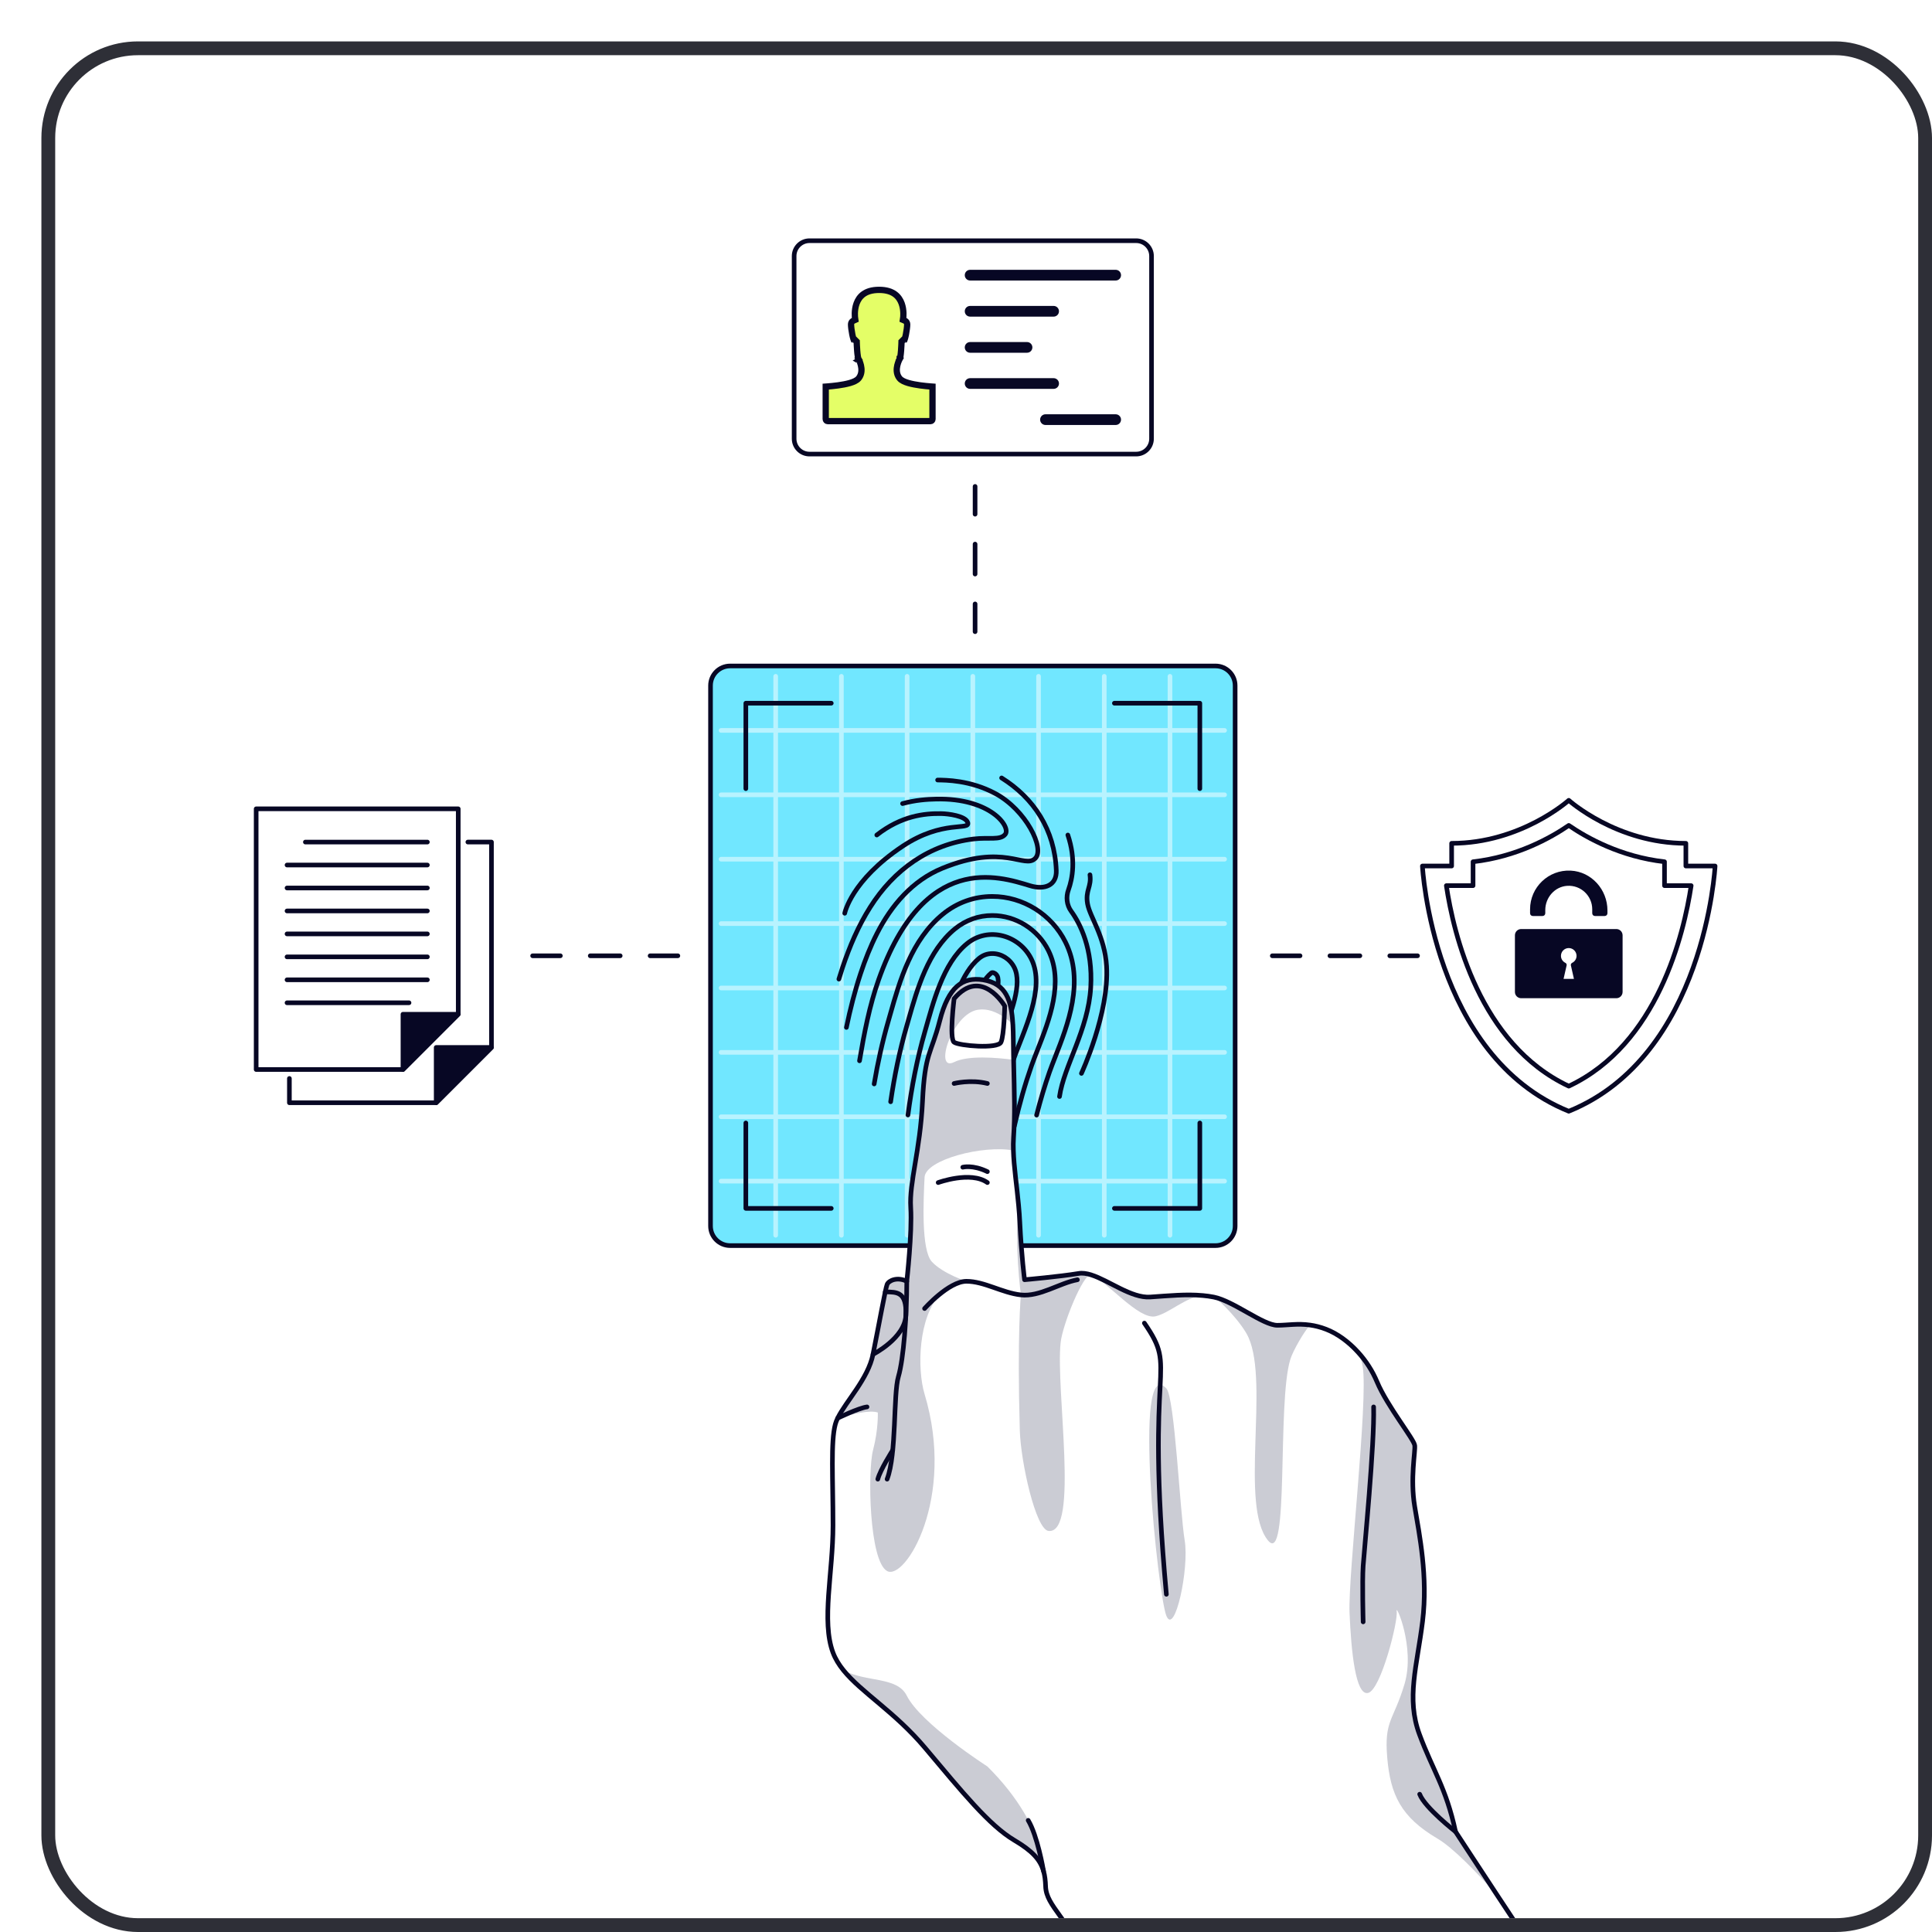 <svg width="280" height="280" viewBox="0 0 280 280" fill="none" xmlns="http://www.w3.org/2000/svg">
<g filter="url(#filter0_d_312_5648)">
<g clip-path="url(#clip0_312_5648)">
<rect x="2" y="2" width="270" height="270" rx="12" fill="white"/>
<g clip-path="url(#clip1_312_5648)">
<path d="M135.316 64.498V68.518" stroke="#070724" stroke-width="0.67" stroke-linecap="round" stroke-linejoin="round"/>
<path d="M135.316 72.855V79.358" stroke="#070724" stroke-width="0.67" stroke-linecap="round" stroke-linejoin="round" stroke-dasharray="4.34 4.34"/>
<path d="M135.316 81.526V85.546" stroke="#070724" stroke-width="0.67" stroke-linecap="round" stroke-linejoin="round"/>
<path d="M199.44 132.52H195.42" stroke="#070724" stroke-width="0.67" stroke-linecap="round" stroke-linejoin="round"/>
<path d="M191.085 132.52H184.58" stroke="#070724" stroke-width="0.67" stroke-linecap="round" stroke-linejoin="round" stroke-dasharray="4.34 4.34"/>
<path d="M182.412 132.52H178.392" stroke="#070724" stroke-width="0.67" stroke-linecap="round" stroke-linejoin="round"/>
<path d="M92.24 132.52H88.22" stroke="#070724" stroke-width="0.67" stroke-linecap="round" stroke-linejoin="round"/>
<path d="M83.884 132.52H77.38" stroke="#070724" stroke-width="0.67" stroke-linecap="round" stroke-linejoin="round" stroke-dasharray="4.34 4.34"/>
<path d="M75.212 132.52H71.192" stroke="#070724" stroke-width="0.67" stroke-linecap="round" stroke-linejoin="round"/>
<path d="M221.356 155.05C201.585 147.045 200.147 119.509 200.147 119.509H204.382V116.221C214.42 116.221 221.356 109.989 221.356 109.989C221.356 109.989 228.291 116.221 238.329 116.221V119.509H242.564C242.564 119.509 241.127 147.045 221.356 155.05Z" stroke="#070724" stroke-width="0.67" stroke-miterlimit="10" stroke-linecap="round" stroke-linejoin="round"/>
<path d="M221.359 151.413C208.405 145.344 204.65 129.287 203.616 122.353H207.486V118.891C213.833 118.175 218.747 115.42 221.359 113.626C223.971 115.42 228.886 118.175 235.233 118.891V122.353H239.095C238.049 129.29 234.269 145.361 221.359 151.413Z" stroke="#070724" stroke-width="0.67" stroke-miterlimit="10" stroke-linecap="round" stroke-linejoin="round"/>
<path d="M228.252 138.67H214.46C213.96 138.67 213.554 138.265 213.554 137.764V129.549C213.554 129.048 213.96 128.643 214.46 128.643H228.252C228.752 128.643 229.158 129.048 229.158 129.549V137.764C229.157 138.265 228.752 138.67 228.252 138.67Z" fill="#070724"/>
<path d="M221.638 120.177C218.419 120.018 215.749 122.592 215.749 125.777V126.361C215.749 126.578 215.925 126.754 216.142 126.754H217.56C217.777 126.754 217.953 126.578 217.953 126.361V125.897C217.953 124.087 219.316 122.503 221.123 122.382C223.104 122.249 224.759 123.823 224.759 125.777V126.361C224.759 126.578 224.935 126.754 225.152 126.754H226.57C226.787 126.754 226.963 126.578 226.963 126.361V125.94C226.962 122.924 224.65 120.326 221.638 120.177Z" fill="#070724"/>
<path d="M222.821 132.53C222.821 131.721 222.165 131.065 221.356 131.065C220.546 131.065 219.89 131.721 219.89 132.53C219.89 133.11 220.23 133.606 220.718 133.844L220.185 136.2H222.526L221.993 133.844C222.481 133.606 222.821 133.11 222.821 132.53Z" fill="white" stroke="#070724" stroke-width="0.67" stroke-miterlimit="10" stroke-linecap="round" stroke-linejoin="round"/>
<path d="M158.663 59.808H111.316C110.087 59.808 109.092 58.812 109.092 57.584V31.111C109.092 29.883 110.088 28.887 111.316 28.887H158.663C159.892 28.887 160.888 29.883 160.888 31.111V57.584C160.888 58.813 159.892 59.808 158.663 59.808Z" stroke="#070724" stroke-width="0.67" stroke-miterlimit="10" stroke-linecap="round" stroke-linejoin="round"/>
<path d="M118.46 48.812L118.46 48.812C118.94 48.203 118.89 47.459 118.772 46.953C118.711 46.69 118.626 46.463 118.557 46.301C118.522 46.22 118.491 46.154 118.467 46.108C118.456 46.084 118.446 46.065 118.439 46.052L118.43 46.036L118.427 46.031L118.426 46.029L118.426 46.028L118.426 46.028C118.426 46.028 118.426 46.027 118.028 46.25L118.426 46.027L118.407 45.995L118.399 45.985C118.396 45.976 118.389 45.957 118.379 45.924C118.36 45.856 118.34 45.762 118.321 45.644C118.282 45.408 118.251 45.114 118.228 44.82C118.205 44.528 118.189 44.244 118.179 44.033C118.174 43.928 118.171 43.841 118.169 43.781L118.166 43.711L118.166 43.694L118.166 43.689L118.166 43.688L118.166 43.688L118.166 43.688L118.161 43.507L118.033 43.379L117.711 43.701C118.033 43.379 117.936 43.306 117.824 43.26L117.824 43.26L117.823 43.26L117.823 43.26L117.823 43.26L117.823 43.26L117.822 43.26L117.819 43.259L117.792 43.252L117.726 43.235C117.717 43.213 117.707 43.186 117.696 43.154C117.639 42.987 117.58 42.75 117.525 42.48C117.415 41.934 117.34 41.331 117.34 41.026C117.34 40.815 117.423 40.685 117.502 40.601C117.544 40.557 117.587 40.526 117.617 40.506C117.632 40.497 117.643 40.491 117.649 40.488C117.649 40.487 117.65 40.487 117.65 40.487L117.959 40.35L117.912 40.011L117.912 40.01L117.912 40.01L117.912 40.01L117.912 40.01L117.911 40.004C117.91 39.998 117.909 39.988 117.907 39.974C117.904 39.946 117.9 39.904 117.897 39.848C117.889 39.737 117.883 39.575 117.888 39.38C117.9 38.987 117.959 38.475 118.144 37.971C118.328 37.47 118.631 36.988 119.126 36.63C119.619 36.272 120.34 36.01 121.408 36.01C122.475 36.01 123.196 36.272 123.689 36.63C124.184 36.988 124.487 37.47 124.671 37.971C124.856 38.475 124.915 38.987 124.927 39.38C124.932 39.575 124.926 39.737 124.919 39.848C124.915 39.904 124.911 39.946 124.908 39.974C124.906 39.988 124.905 39.998 124.904 40.004L124.904 40.01L124.904 40.01L124.904 40.01L124.904 40.01L124.904 40.011L124.856 40.35L125.165 40.487C125.166 40.487 125.166 40.487 125.167 40.488C125.172 40.491 125.183 40.497 125.198 40.506C125.229 40.526 125.271 40.557 125.313 40.601C125.393 40.685 125.475 40.815 125.475 41.026C125.475 41.331 125.4 41.934 125.29 42.48C125.235 42.75 125.176 42.988 125.119 43.154C125.108 43.186 125.098 43.213 125.09 43.235L125.024 43.252L124.996 43.259L124.993 43.26L124.992 43.26L124.992 43.26L124.992 43.26L124.992 43.26L124.992 43.26L124.991 43.26C124.879 43.306 124.783 43.379 125.105 43.701L124.783 43.379L124.655 43.507L124.65 43.688L124.65 43.688L124.65 43.688L124.65 43.689L124.649 43.694L124.649 43.711L124.647 43.781C124.644 43.841 124.641 43.928 124.636 44.033C124.626 44.244 124.611 44.528 124.587 44.82C124.564 45.114 124.533 45.408 124.495 45.643C124.475 45.762 124.455 45.856 124.436 45.924C124.426 45.957 124.419 45.977 124.416 45.985L124.408 45.995L124.39 46.028L124.787 46.25C124.39 46.028 124.39 46.028 124.39 46.028L124.389 46.028L124.389 46.029L124.388 46.031L124.385 46.036L124.376 46.052C124.369 46.066 124.36 46.084 124.348 46.108C124.325 46.154 124.293 46.22 124.258 46.301C124.189 46.463 124.104 46.691 124.043 46.953C123.926 47.459 123.875 48.204 124.356 48.812C124.504 48.999 124.714 49.136 124.922 49.239C125.137 49.345 125.386 49.434 125.646 49.51C126.168 49.661 126.781 49.77 127.357 49.85C127.936 49.931 128.491 49.982 128.9 50.014C128.989 50.02 129.071 50.026 129.144 50.031V54.746C129.144 54.903 129.017 55.03 128.861 55.03H121.407H113.955C113.798 55.03 113.671 54.903 113.671 54.746V50.031C113.745 50.026 113.827 50.02 113.915 50.014C114.324 49.982 114.879 49.931 115.458 49.85C116.034 49.77 116.648 49.661 117.169 49.51C117.43 49.434 117.679 49.345 117.893 49.239C118.101 49.136 118.312 48.999 118.46 48.812ZM117.573 43.196C117.573 43.196 117.573 43.196 117.573 43.196L117.573 43.196L117.573 43.196ZM125.164 40.486C125.163 40.486 125.163 40.486 125.164 40.486L125.164 40.486ZM125.243 43.196L125.242 43.196L125.243 43.196Z" fill="#E4FE67" stroke="#070724" stroke-width="0.911"/>
<path d="M155.694 55.592H145.518C145.09 55.592 144.743 55.245 144.743 54.817C144.743 54.389 145.09 54.041 145.518 54.041H155.694C156.122 54.041 156.469 54.389 156.469 54.817C156.469 55.245 156.122 55.592 155.694 55.592Z" fill="#070724"/>
<path d="M155.694 34.654H134.597C134.169 34.654 133.822 34.307 133.822 33.879C133.822 33.45 134.169 33.103 134.597 33.103H155.694C156.122 33.103 156.469 33.45 156.469 33.879C156.469 34.307 156.122 34.654 155.694 34.654Z" fill="#070724"/>
<path d="M146.7 39.888H134.597C134.169 39.888 133.822 39.541 133.822 39.113C133.822 38.684 134.169 38.337 134.597 38.337H146.7C147.128 38.337 147.475 38.684 147.475 39.113C147.475 39.541 147.128 39.888 146.7 39.888Z" fill="#070724"/>
<path d="M142.845 45.122H134.597C134.169 45.122 133.822 44.775 133.822 44.347C133.822 43.919 134.169 43.572 134.597 43.572H142.845C143.273 43.572 143.62 43.919 143.62 44.347C143.62 44.775 143.273 45.122 142.845 45.122Z" fill="#070724"/>
<path d="M146.7 50.357H134.597C134.169 50.357 133.822 50.01 133.822 49.582C133.822 49.154 134.169 48.807 134.597 48.807H146.7C147.128 48.807 147.475 49.154 147.475 49.582C147.475 50.01 147.128 50.357 146.7 50.357Z" fill="#070724"/>
<path d="M60.411 111.221V140.992L52.4 149.003H31.125V111.221H60.411Z" stroke="#070724" stroke-width="0.67" stroke-miterlimit="10" stroke-linecap="round" stroke-linejoin="round"/>
<path d="M60.411 140.992L52.4 149.003V140.992H60.411Z" fill="#070724" stroke="#070724" stroke-width="0.67" stroke-miterlimit="10" stroke-linecap="round" stroke-linejoin="round"/>
<path d="M38.258 116.039H55.938" stroke="#070724" stroke-width="0.67" stroke-miterlimit="10" stroke-linecap="round" stroke-linejoin="round"/>
<path d="M35.599 119.366H55.938" stroke="#070724" stroke-width="0.67" stroke-miterlimit="10" stroke-linecap="round" stroke-linejoin="round"/>
<path d="M35.599 122.693H55.938" stroke="#070724" stroke-width="0.67" stroke-miterlimit="10" stroke-linecap="round" stroke-linejoin="round"/>
<path d="M35.599 126.02H55.938" stroke="#070724" stroke-width="0.67" stroke-miterlimit="10" stroke-linecap="round" stroke-linejoin="round"/>
<path d="M35.599 129.348H55.938" stroke="#070724" stroke-width="0.67" stroke-miterlimit="10" stroke-linecap="round" stroke-linejoin="round"/>
<path d="M35.599 132.675H55.938" stroke="#070724" stroke-width="0.67" stroke-miterlimit="10" stroke-linecap="round" stroke-linejoin="round"/>
<path d="M35.599 136.003H55.938" stroke="#070724" stroke-width="0.67" stroke-miterlimit="10" stroke-linecap="round" stroke-linejoin="round"/>
<path d="M35.599 139.33H53.279" stroke="#070724" stroke-width="0.67" stroke-miterlimit="10" stroke-linecap="round" stroke-linejoin="round"/>
<path d="M61.806 116.037H65.227V145.808L57.216 153.819H35.941V150.299" stroke="#070724" stroke-width="0.67" stroke-miterlimit="10" stroke-linecap="round" stroke-linejoin="round"/>
<path d="M65.227 145.807L57.216 153.819V145.807H65.227Z" fill="#070724" stroke="#070724" stroke-width="0.67" stroke-miterlimit="10" stroke-linecap="round" stroke-linejoin="round"/>
<path d="M170.166 174.521H99.814C98.246 174.521 96.974 173.249 96.974 171.681V93.359C96.974 91.79 98.246 90.518 99.814 90.518H170.165C171.734 90.518 173.005 91.79 173.005 93.359V171.682C173.005 173.249 171.734 174.521 170.166 174.521Z" fill="#71E7FF" stroke="#070724" stroke-width="0.67" stroke-miterlimit="10" stroke-linecap="round" stroke-linejoin="round"/>
<g opacity="0.5">
<path d="M171.474 118.522H98.507" stroke="white" stroke-width="0.67" stroke-miterlimit="10" stroke-linecap="round" stroke-linejoin="round"/>
<path d="M171.474 127.854H98.507" stroke="white" stroke-width="0.67" stroke-miterlimit="10" stroke-linecap="round" stroke-linejoin="round"/>
<path d="M171.474 137.186H98.507" stroke="white" stroke-width="0.67" stroke-miterlimit="10" stroke-linecap="round" stroke-linejoin="round"/>
<path d="M171.474 146.518H98.507" stroke="white" stroke-width="0.67" stroke-miterlimit="10" stroke-linecap="round" stroke-linejoin="round"/>
<path d="M171.474 155.851H98.507" stroke="white" stroke-width="0.67" stroke-miterlimit="10" stroke-linecap="round" stroke-linejoin="round"/>
<path d="M171.474 165.183H98.507" stroke="white" stroke-width="0.67" stroke-miterlimit="10" stroke-linecap="round" stroke-linejoin="round"/>
<path d="M171.474 109.189H98.507" stroke="white" stroke-width="0.67" stroke-miterlimit="10" stroke-linecap="round" stroke-linejoin="round"/>
<path d="M171.474 99.857H98.507" stroke="white" stroke-width="0.67" stroke-miterlimit="10" stroke-linecap="round" stroke-linejoin="round"/>
<path d="M154.038 173.023V92.016" stroke="white" stroke-width="0.67" stroke-miterlimit="10" stroke-linecap="round" stroke-linejoin="round"/>
<path d="M144.514 173.023V92.016" stroke="white" stroke-width="0.67" stroke-miterlimit="10" stroke-linecap="round" stroke-linejoin="round"/>
<path d="M134.99 173.023V92.016" stroke="white" stroke-width="0.67" stroke-miterlimit="10" stroke-linecap="round" stroke-linejoin="round"/>
<path d="M125.466 173.023V92.016" stroke="white" stroke-width="0.67" stroke-miterlimit="10" stroke-linecap="round" stroke-linejoin="round"/>
<path d="M115.942 173.023V92.016" stroke="white" stroke-width="0.67" stroke-miterlimit="10" stroke-linecap="round" stroke-linejoin="round"/>
<path d="M106.418 173.023V92.016" stroke="white" stroke-width="0.67" stroke-miterlimit="10" stroke-linecap="round" stroke-linejoin="round"/>
<path d="M163.562 173.023V92.016" stroke="white" stroke-width="0.67" stroke-miterlimit="10" stroke-linecap="round" stroke-linejoin="round"/>
</g>
<path d="M132.351 158.111C133.278 153.466 134.347 149.52 135.682 145.699C135.972 144.883 136.291 144.059 136.639 143.184C137.47 141.062 139.169 136.737 138.531 135.446C138.383 135.157 138.094 134.956 137.819 134.956C137.759 134.956 137.722 134.964 137.648 135.023C135.756 136.566 134.54 140.847 133.657 143.97L133.36 145.024C132.173 149.133 131.394 153.481 130.882 157.836" stroke="#070724" stroke-width="0.67" stroke-miterlimit="10" stroke-linecap="round" stroke-linejoin="round"/>
<path d="M135.126 158.296C136.016 153.941 137.025 150.21 138.294 146.612C138.561 145.832 138.88 145.016 139.221 144.156C140.541 140.788 142.188 136.611 141.002 134.222C140.386 132.99 139.14 132.197 137.819 132.197C137.107 132.197 136.462 132.426 135.898 132.887C133.338 134.979 132.04 139.548 131.001 143.213L130.705 144.259C129.517 148.354 128.724 152.665 128.204 156.968" stroke="#070724" stroke-width="0.67" stroke-miterlimit="10" stroke-linecap="round" stroke-linejoin="round"/>
<path d="M137.997 158.037C138.753 154.476 139.673 151.004 140.897 147.525C142.337 143.415 145.579 137.228 143.472 132.991C141.75 129.527 137.232 128.235 134.154 130.751C130.63 133.622 129.235 139.379 128.048 143.496C126.913 147.428 126.127 151.516 125.585 155.596" stroke="#070724" stroke-width="0.67" stroke-miterlimit="10" stroke-linecap="round" stroke-linejoin="round"/>
<path d="M141.009 157.206C141.728 154.024 142.537 151.182 143.501 148.437C143.738 147.755 144.042 146.991 144.361 146.175C146.083 141.798 148.219 136.345 145.942 131.76C144.406 128.674 141.216 126.678 137.818 126.678C135.83 126.678 133.96 127.346 132.41 128.607C128.5 131.797 126.942 137.294 125.688 141.708L125.399 142.732C124.368 146.293 123.619 149.98 123.077 153.675" stroke="#070724" stroke-width="0.67" stroke-miterlimit="10" stroke-linecap="round" stroke-linejoin="round"/>
<path d="M144.229 155.611C144.792 153.4 145.408 151.345 146.105 149.35C146.335 148.705 146.617 147.97 146.921 147.198C148.746 142.554 151.239 136.211 148.413 130.536C146.417 126.515 142.255 123.918 137.819 123.918C135.185 123.918 132.715 124.801 130.667 126.47C126.082 130.209 124.391 136.166 123.033 140.959L122.744 141.975C121.883 144.957 121.208 148.021 120.689 151.093" stroke="#070724" stroke-width="0.67" stroke-miterlimit="10" stroke-linecap="round" stroke-linejoin="round"/>
<path d="M147.552 152.918C148.188 148.491 151.727 143.236 152.078 137.094C152.399 131.467 150.545 127.862 149.236 126.052C148.587 125.155 148.473 123.998 148.848 122.956C149.44 121.311 149.943 118.548 148.761 115.016" stroke="#070724" stroke-width="0.67" stroke-miterlimit="10" stroke-linecap="round" stroke-linejoin="round"/>
<path d="M139.161 106.744C143.824 109.66 146.863 114.254 147.084 120.161C147.163 122.287 145.433 123.022 143.268 122.361C138.733 120.978 127.933 117.446 121.349 135.958C120.016 139.705 119.242 143.763 118.567 147.739" stroke="#070724" stroke-width="0.67" stroke-miterlimit="10" stroke-linecap="round" stroke-linejoin="round"/>
<path d="M129.888 107.048C131.008 107.063 134.61 107.048 138.259 109.008C142.679 111.382 145.465 116.973 144.038 118.399C142.461 119.976 139.526 116.161 130.556 119.84C126.236 121.613 123.178 125.208 121.094 129.298C120.145 131.161 119.378 133.114 118.722 135.098C117.884 137.635 117.216 140.261 116.667 142.902" stroke="#070724" stroke-width="0.67" stroke-miterlimit="10" stroke-linecap="round" stroke-linejoin="round"/>
<path d="M124.806 110.46C126.653 109.956 128.323 109.837 129.665 109.808C137.582 109.631 140.554 113.85 139.681 114.924C138.95 115.825 137.325 115.318 135.09 115.592C128.645 116.381 123.552 120.048 120.119 125.469C118.392 128.194 117.122 131.177 116.104 134.23C115.918 134.787 115.748 135.343 115.577 135.899" stroke="#070724" stroke-width="0.67" stroke-miterlimit="10" stroke-linecap="round" stroke-linejoin="round"/>
<path d="M121.07 115.016C124.632 112.236 127.963 111.869 130.427 111.915C131.433 111.934 133.909 112.242 134.244 113.191C134.684 114.438 130.657 112.744 124.815 116.639C117.332 121.628 116.424 126.358 116.424 126.358" stroke="#070724" stroke-width="0.67" stroke-miterlimit="10" stroke-linecap="round" stroke-linejoin="round"/>
<path d="M150.73 149.564C150.73 149.564 154.787 140.799 154.373 134.022C154.107 129.659 151.955 126.922 151.614 124.979C151.272 123.035 152.217 122.531 151.963 120.78" stroke="#070724" stroke-width="0.67" stroke-miterlimit="10" stroke-linecap="round" stroke-linejoin="round"/>
<path d="M102.092 108.294V95.913H114.473" stroke="#070724" stroke-width="0.67" stroke-miterlimit="10" stroke-linecap="round" stroke-linejoin="round"/>
<path d="M114.473 169.128H102.092V156.747" stroke="#070724" stroke-width="0.67" stroke-miterlimit="10" stroke-linecap="round" stroke-linejoin="round"/>
<path d="M167.888 108.294V95.913H155.507" stroke="#070724" stroke-width="0.67" stroke-miterlimit="10" stroke-linecap="round" stroke-linejoin="round"/>
<path d="M155.507 169.128H167.888V156.747" stroke="#070724" stroke-width="0.67" stroke-miterlimit="10" stroke-linecap="round" stroke-linejoin="round"/>
<path d="M220.481 282.975C217.248 278.147 213.86 273.027 211.075 268.8C211.069 268.794 211.064 268.789 211.064 268.783C207.509 263.387 204.944 259.453 204.944 259.453C203.58 253.08 201.648 250.577 199.71 245.343C197.777 240.109 199.37 235.444 200.17 228.962C200.964 222.474 199.71 216.446 199.031 212.351C198.346 208.255 199.146 204.384 199.031 203.475C198.916 202.567 195.045 197.787 193.567 194.261C192.905 192.679 191.951 191.212 190.823 189.975C189.443 188.451 187.809 187.266 186.175 186.639C185.335 186.317 184.571 186.133 183.863 186.036C182.057 185.777 180.585 186.07 179.118 186.07C177.071 186.07 172.75 182.544 169.904 181.98C169.374 181.876 168.845 181.802 168.304 181.756H168.282C165.929 181.537 163.462 181.784 160.689 181.974C157.963 182.152 154.736 179.587 152.159 178.77C152.147 178.764 152.13 178.759 152.112 178.753C151.474 178.557 150.876 178.465 150.335 178.557C147.603 179.011 142.484 179.466 142.484 179.466C142.484 179.466 142.03 175.939 141.799 171.16C141.759 170.331 141.701 169.532 141.626 168.75V168.732C141.362 165.782 140.936 163.142 140.867 160.731C140.844 160.099 140.85 159.477 140.89 158.873C141.114 155.468 141.011 152.799 140.901 147.594C140.895 147.415 140.895 147.231 140.89 147.042C140.856 145.414 140.873 143.86 140.792 142.451C140.792 142.445 140.786 142.445 140.786 142.445C140.596 139.04 139.843 136.527 136.455 136.003C133.493 135.549 131.445 137.027 130.197 141.922C128.943 146.817 128.035 146.472 127.696 153.639C127.351 160.806 125.757 165.361 125.987 169.002C126.212 172.643 125.418 179.695 125.418 179.695C124.054 179.01 122.801 179.58 122.565 180.149C122.329 180.719 121.323 186.292 120.523 190.278C119.815 193.816 116.594 197.089 115.403 199.527C115.392 199.545 115.386 199.568 115.374 199.585C115.242 199.867 115.132 200.143 115.063 200.402C114.379 202.904 114.724 208.253 114.724 215.081C114.724 221.903 113.016 228.96 114.724 233.51C115.063 234.413 115.581 235.252 116.231 236.058C118.848 239.296 123.657 242.086 128.034 247.274C133.492 253.763 137.364 258.542 141.004 260.705C143.61 262.247 144.754 263.5 145.232 265.163C145.238 265.174 145.238 265.18 145.238 265.18C145.428 265.836 145.508 266.56 145.537 267.383C145.583 268.832 146.371 269.942 147.7 271.784C149.046 273.647 150.944 276.258 153.176 280.727C154.634 283.645 156.868 289.2 159.21 295.343L220.481 282.975Z" fill="white"/>
<path opacity="0.4" d="M140.891 158.875C140.85 159.479 140.844 160.101 140.868 160.733C136.52 159.91 128.122 162.056 127.995 164.621C127.846 167.75 127.466 175.147 129.059 176.867C130.652 178.587 134.063 179.697 134.063 179.697C133.805 179.714 133.557 179.748 133.316 179.795C133.31 179.795 133.304 179.801 133.304 179.801C133.275 179.806 133.247 179.812 133.224 179.818C132.085 180.06 131.141 180.623 130.376 181.417L130.37 181.423C127.046 184.834 126.902 192.398 127.995 196.039C132.551 211.161 125.171 223.136 122.565 221.686C119.96 220.243 119.73 207.232 120.523 204.183C121.323 201.135 121.219 198.713 121.219 198.713C120.058 198.328 117.619 198.892 115.376 199.588C115.387 199.57 115.393 199.548 115.405 199.53C116.595 197.091 119.816 193.818 120.524 190.281C121.323 186.295 122.33 180.721 122.566 180.152C122.802 179.582 124.056 179.013 125.419 179.697C125.419 179.697 126.213 172.646 125.989 169.005C125.759 165.364 127.352 160.809 127.697 153.642C128.036 146.475 128.945 146.82 130.199 141.925C131.447 137.03 133.495 135.552 136.457 136.006C139.845 136.529 140.598 139.043 140.788 142.448C140.408 142.097 139.994 141.752 139.551 141.447C138.434 140.677 137.135 140.141 135.783 140.332C134.213 140.55 132.839 142.12 131.97 143.794V143.8C130.715 146.205 130.508 148.816 132.274 147.93C134.27 146.929 138.389 147.263 140.902 147.596C141.011 152.802 141.115 155.47 140.891 158.875Z" fill="#7E8195"/>
<path opacity="0.4" d="M145.538 267.385C145.51 266.562 145.429 265.838 145.24 265.182C145.24 265.182 145.24 265.176 145.234 265.165C144.756 263.502 143.612 262.248 141.006 260.707C137.365 258.544 133.494 253.765 128.035 247.276C123.658 242.088 118.85 239.299 116.233 236.06C119.528 237.849 124.003 236.928 125.418 239.753C127.466 243.831 137.1 250.009 137.1 250.009C146.505 259.338 145.538 267.385 145.538 267.385Z" fill="#7E8195"/>
<path opacity="0.4" d="M152.113 178.754C151.008 178.53 148.005 185.926 147.718 188.555C146.964 195.36 150.456 216.348 145.964 215.877C144.106 215.681 141.932 205.88 141.799 201.313C141.397 187.434 141.955 181.671 141.955 181.671C141.955 181.671 140.96 173.986 141.627 168.752C141.702 169.534 141.76 170.333 141.8 171.162C142.03 175.941 142.485 179.468 142.485 179.468C142.485 179.468 147.604 179.013 150.336 178.559C150.876 178.467 151.474 178.558 152.113 178.754Z" fill="#7E8195"/>
<path opacity="0.4" d="M168.281 181.756C165.86 181.975 163.426 184.345 161.448 184.771C159.02 185.289 154.58 179.835 152.158 178.771C154.735 179.588 157.962 182.154 160.689 181.975C163.461 181.785 165.929 181.538 168.281 181.756Z" fill="#7E8195"/>
<path opacity="0.4" d="M183.863 186.036C182.989 186.98 181.39 189.752 181.004 191.006C179.055 197.304 180.895 221.14 177.755 217.24C173.66 212.167 177.933 194.577 174.954 187.859C174.004 185.708 170.639 182.274 169.903 181.981C172.751 182.544 177.07 186.07 179.118 186.07C180.585 186.07 182.057 185.777 183.863 186.036Z" fill="#7E8195"/>
<path opacity="0.4" d="M211.064 268.783C207.877 265.187 204.535 261.765 202.35 260.477C197.029 257.348 195.505 254.104 195.045 248.697C194.59 243.285 195.959 243.41 197.553 238.067C199.146 232.718 196.184 226.114 196.414 227.542C196.638 228.968 194.136 238.861 192.29 239.35C190.438 239.833 189.816 233.173 189.586 227.737C189.356 222.301 192.319 196.994 191.49 192.047C191.358 191.248 191.128 190.563 190.823 189.976C191.951 191.213 192.905 192.679 193.567 194.261C195.045 197.787 198.916 202.567 199.031 203.476C199.146 204.385 198.347 208.256 199.031 212.351C199.71 216.446 200.964 222.474 200.17 228.963C199.371 235.445 197.778 240.11 199.71 245.344C201.648 250.578 203.581 253.081 204.944 259.454C204.944 259.454 207.509 263.388 211.064 268.783Z" fill="#7E8195"/>
<path opacity="0.4" d="M163.039 195.224C164.249 196.496 165.011 213.147 165.693 217.243C166.376 221.339 164.252 231.142 163.039 228.175C161.826 225.207 158.109 190.044 163.039 195.224Z" fill="#7E8195"/>
<path d="M158.315 293.011C156.308 287.818 154.447 283.272 153.176 280.729C150.945 276.26 149.047 273.649 147.701 271.785C146.372 269.944 145.584 268.834 145.538 267.384C145.509 266.562 145.429 265.837 145.239 265.181C145.239 265.181 145.239 265.175 145.233 265.164C144.755 263.502 143.611 262.247 141.005 260.706C137.364 258.544 133.493 253.764 128.035 247.276C123.658 242.087 118.849 239.298 116.232 236.059C115.582 235.254 115.064 234.414 114.725 233.511C113.017 228.961 114.725 221.904 114.725 215.082C114.725 208.255 114.38 202.906 115.064 200.403C115.133 200.144 115.242 199.868 115.375 199.586C115.386 199.569 115.392 199.546 115.404 199.529C116.594 197.09 119.816 193.817 120.523 190.279C121.323 186.294 122.33 180.72 122.565 180.15C122.801 179.581 124.055 179.011 125.418 179.696C125.418 179.696 126.212 172.644 125.988 169.004C125.758 165.363 127.351 160.807 127.696 153.64C128.035 146.473 128.945 146.819 130.198 141.923C131.446 137.028 133.494 135.55 136.456 136.005C139.844 136.528 140.597 139.042 140.787 142.447C140.787 142.447 140.793 142.447 140.793 142.453C140.873 143.862 140.856 145.415 140.891 147.043C140.897 147.233 140.897 147.417 140.902 147.595C141.011 152.8 141.115 155.47 140.891 158.874C140.85 159.478 140.844 160.1 140.868 160.732C140.937 163.142 141.362 165.783 141.627 168.734V168.751C141.702 169.534 141.76 170.333 141.8 171.161C142.03 175.941 142.485 179.467 142.485 179.467C142.485 179.467 147.604 179.013 150.336 178.558C150.876 178.467 151.475 178.558 152.113 178.754C152.131 178.76 152.148 178.765 152.159 178.771C154.736 179.588 157.963 182.154 160.69 181.975C163.462 181.786 165.93 181.539 168.282 181.757H168.305C168.846 181.803 169.375 181.878 169.904 181.981C172.752 182.545 177.071 186.071 179.119 186.071C180.586 186.071 182.058 185.778 183.864 186.037C184.571 186.135 185.336 186.319 186.176 186.641C187.809 187.268 189.443 188.452 190.824 189.977C191.951 191.213 192.906 192.68 193.567 194.262C195.045 197.788 198.917 202.568 199.032 203.476C199.147 204.386 198.347 208.256 199.032 212.352C199.711 216.447 200.964 222.475 200.171 228.963C199.372 235.445 197.778 240.111 199.711 245.345C201.649 250.579 203.582 253.081 204.945 259.454C204.945 259.454 207.51 263.388 211.064 268.784C211.064 268.79 211.07 268.795 211.076 268.801C213.545 272.549 216.489 277 219.378 281.327" stroke="#070724" stroke-width="0.67" stroke-miterlimit="10" stroke-linecap="round" stroke-linejoin="round"/>
<path d="M125.418 179.697C125.418 184.704 124.963 190.923 124.204 193.502C123.446 196.081 123.96 204.728 122.566 208.369" stroke="#070724" stroke-width="0.67" stroke-miterlimit="10" stroke-linecap="round" stroke-linejoin="round"/>
<path d="M127.996 183.642C127.996 183.642 131.486 179.697 134.065 179.697C136.643 179.697 139.222 181.366 141.953 181.669C144.684 181.973 147.526 179.954 150.145 179.472" stroke="#070724" stroke-width="0.67" stroke-miterlimit="10" stroke-linecap="round" stroke-linejoin="round"/>
<path d="M129.968 165.387C129.968 165.387 134.671 163.667 137.098 165.387" stroke="#070724" stroke-width="0.67" stroke-miterlimit="10" stroke-linecap="round" stroke-linejoin="round"/>
<path d="M133.533 163.162C133.533 163.162 134.975 162.773 137.099 163.802" stroke="#070724" stroke-width="0.67" stroke-miterlimit="10" stroke-linecap="round" stroke-linejoin="round"/>
<path d="M132.276 151.027C132.276 151.027 134.671 150.42 137.099 151.027" stroke="#070724" stroke-width="0.67" stroke-miterlimit="10" stroke-linecap="round" stroke-linejoin="round"/>
<path d="M115.406 199.528C115.406 199.528 118.44 198.053 119.654 197.901" stroke="#070724" stroke-width="0.67" stroke-miterlimit="10" stroke-linecap="round" stroke-linejoin="round"/>
<path d="M123.376 204.184C123.376 204.184 121.572 207.003 121.219 208.369" stroke="#070724" stroke-width="0.67" stroke-miterlimit="10" stroke-linecap="round" stroke-linejoin="round"/>
<path d="M132.276 138.739C132.276 138.739 131.549 144.532 132.276 145.048C133.002 145.565 138.615 146.049 139.07 145.048C139.525 144.048 139.611 139.801 139.611 139.801C139.611 139.801 136.252 134.036 132.276 138.739Z" stroke="#070724" stroke-width="0.67" stroke-miterlimit="10" stroke-linecap="round" stroke-linejoin="round"/>
<path d="M120.525 190.279C120.525 190.279 125.177 187.933 125.29 184.575C125.404 181.217 124.032 181.25 122.298 181.232" stroke="#070724" stroke-width="0.67" stroke-miterlimit="10" stroke-linecap="round" stroke-linejoin="round"/>
<path d="M193.075 197.901C193.227 203.211 191.71 218.684 191.558 220.959C191.406 223.235 191.558 229.052 191.558 229.052" stroke="#070724" stroke-width="0.67" stroke-miterlimit="10" stroke-linecap="round" stroke-linejoin="round"/>
<path d="M159.853 185.755C164.859 193.047 159.853 190.279 163.039 225.056" stroke="#070724" stroke-width="0.67" stroke-miterlimit="10" stroke-linecap="round" stroke-linejoin="round"/>
<path d="M204.945 259.453C204.945 259.453 200.508 256.002 199.75 254.03" stroke="#070724" stroke-width="0.67" stroke-miterlimit="10" stroke-linecap="round" stroke-linejoin="round"/>
<path d="M143.013 257.819C144.342 260.028 145.187 264.866 145.234 265.165C145.24 265.176 145.24 265.182 145.24 265.182" stroke="#070724" stroke-width="0.67" stroke-miterlimit="10" stroke-linecap="round" stroke-linejoin="round"/>
</g>
</g>
<rect x="1" y="1" width="272" height="272" rx="13" stroke="#2E2F37" stroke-width="2"/>
</g>
<defs>
<filter id="filter0_d_312_5648" x="0" y="0" width="280" height="280" filterUnits="userSpaceOnUse" color-interpolation-filters="sRGB">
<feFlood flood-opacity="0" result="BackgroundImageFix"/>
<feColorMatrix in="SourceAlpha" type="matrix" values="0 0 0 0 0 0 0 0 0 0 0 0 0 0 0 0 0 0 127 0" result="hardAlpha"/>
<feOffset dx="6" dy="6"/>
<feComposite in2="hardAlpha" operator="out"/>
<feColorMatrix type="matrix" values="0 0 0 0 0 0 0 0 0 0 0 0 0 0 0 0 0 0 1 0"/>
<feBlend mode="normal" in2="BackgroundImageFix" result="effect1_dropShadow_312_5648"/>
<feBlend mode="normal" in="SourceGraphic" in2="effect1_dropShadow_312_5648" result="shape"/>
</filter>
<clipPath id="clip0_312_5648">
<rect x="2" y="2" width="270" height="270" rx="12" fill="white"/>
</clipPath>
<clipPath id="clip1_312_5648">
<rect width="213.06" height="268" fill="white" transform="translate(30.47 28)"/>
</clipPath>
</defs>
</svg>
